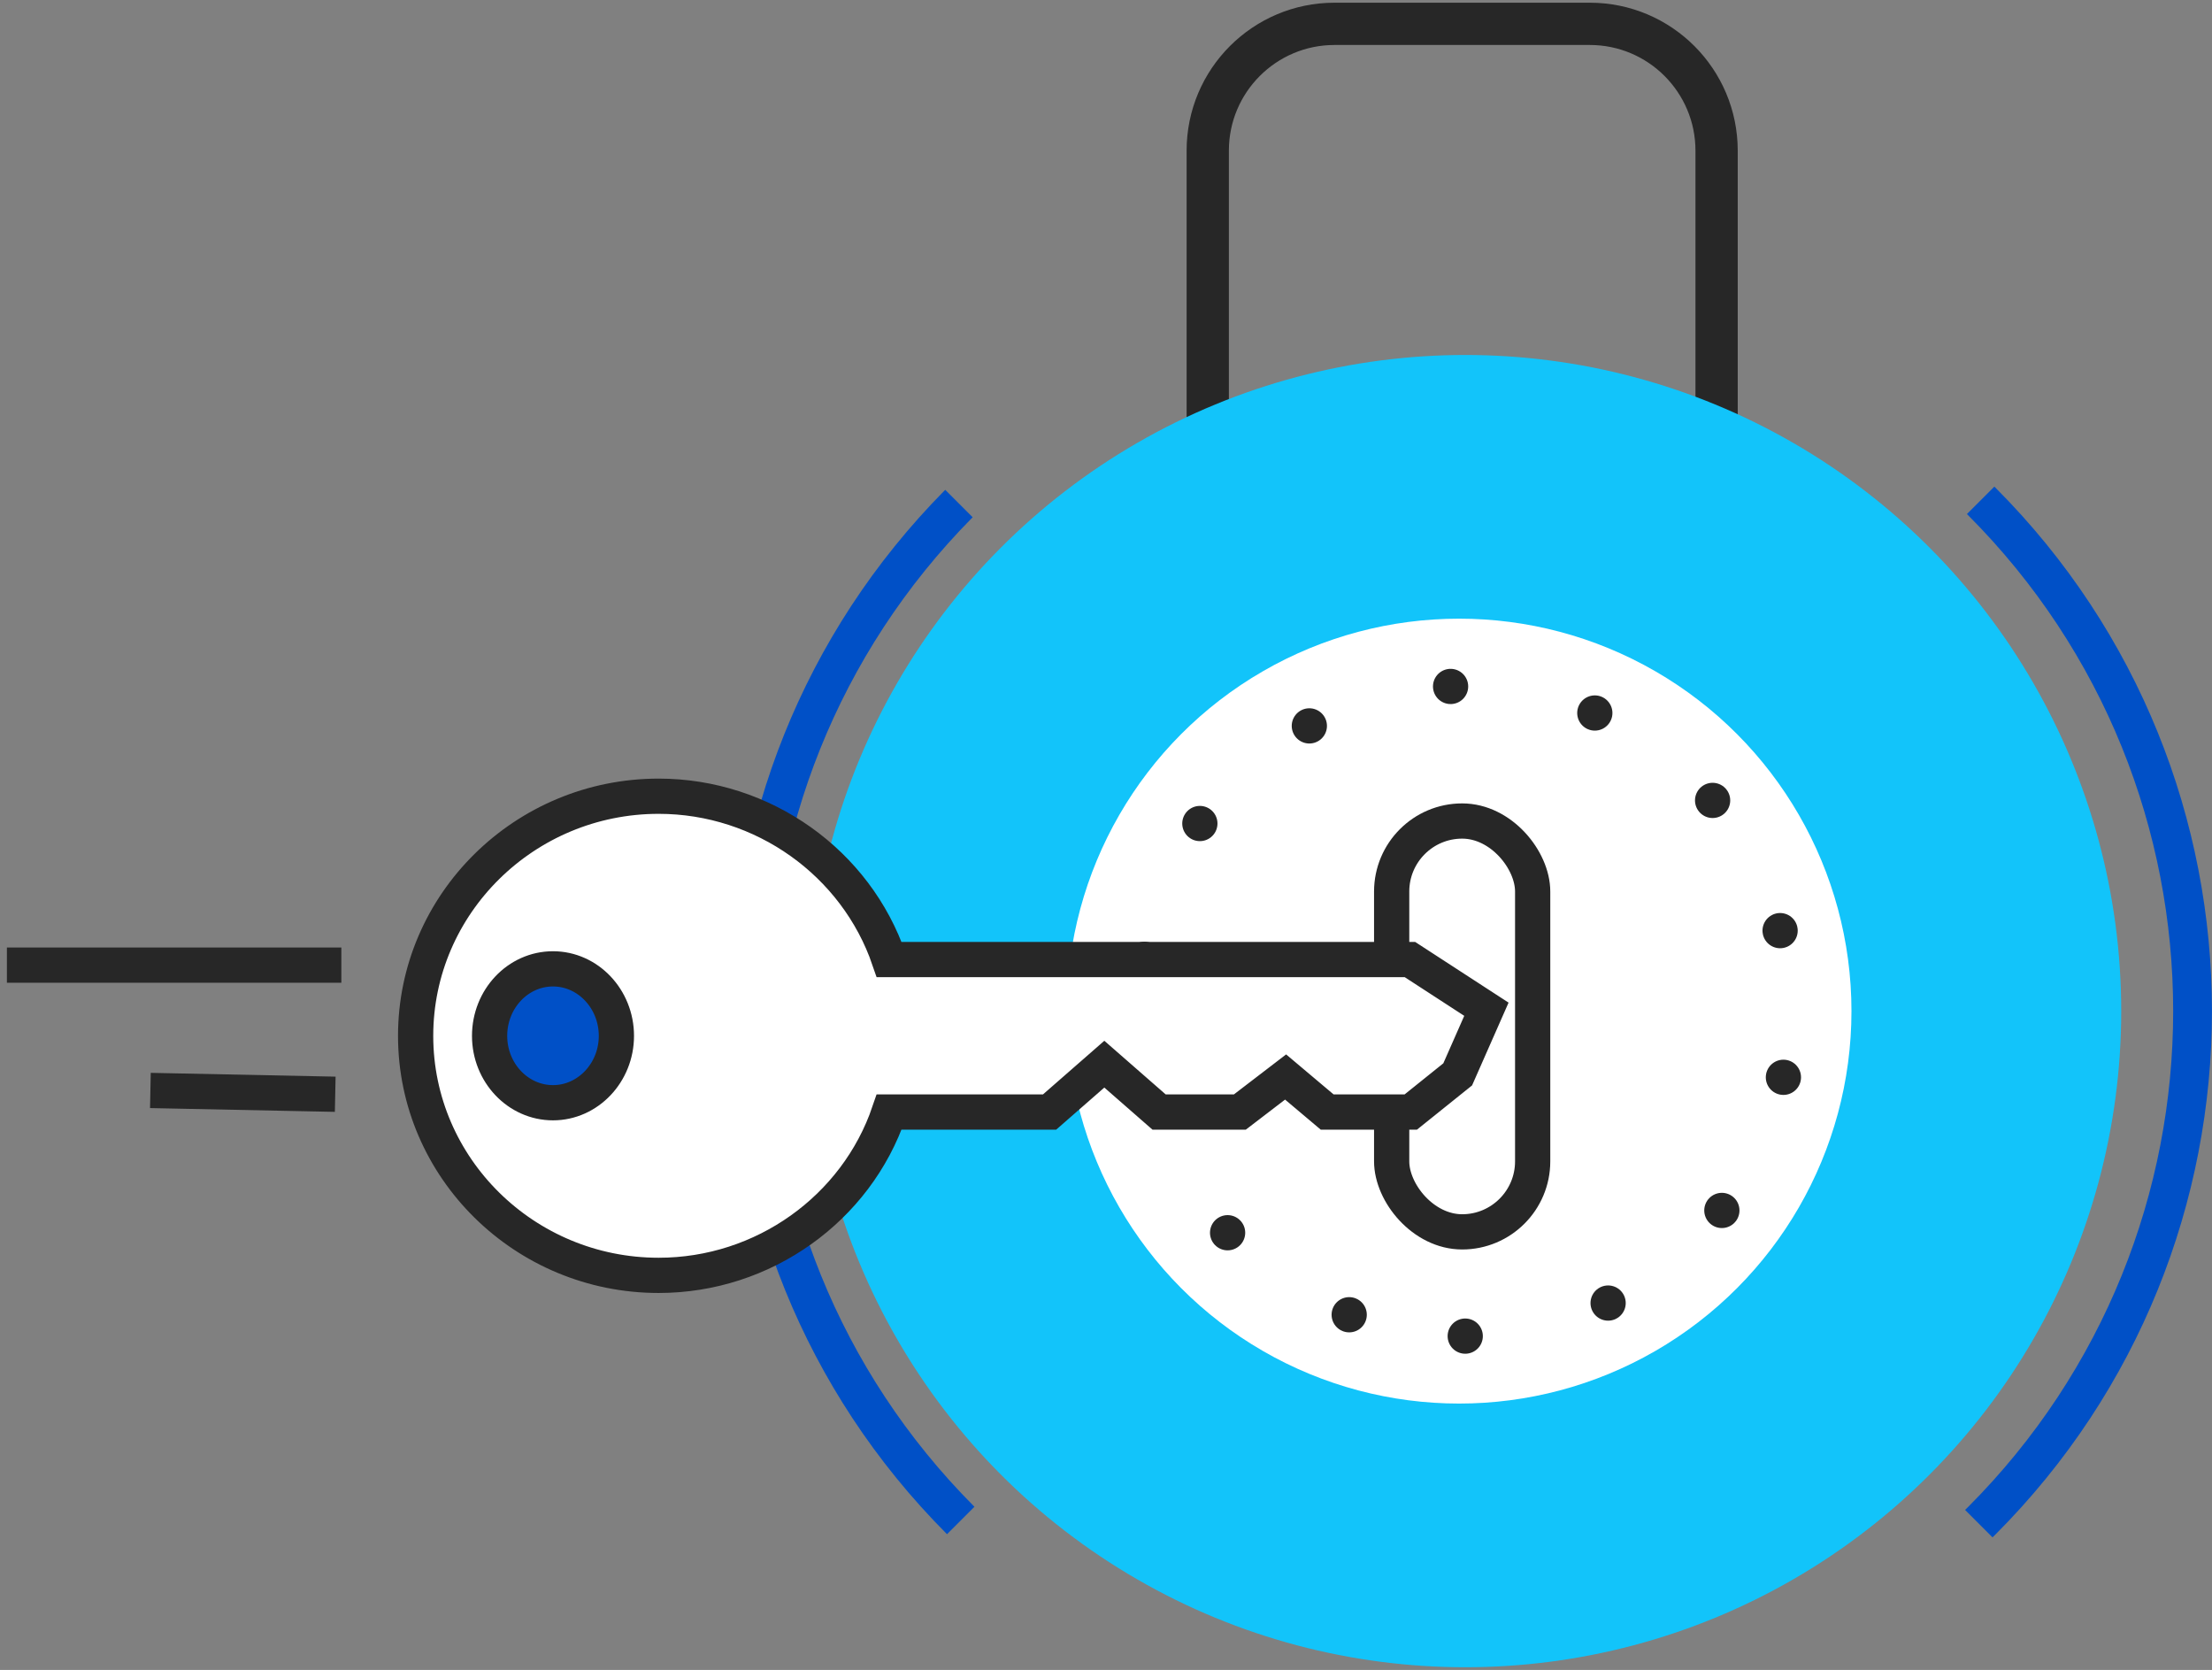 <?xml version="1.0" encoding="UTF-8"?>
<svg width="314px" height="237px" viewBox="0 0 314 237" version="1.1" xmlns="http://www.w3.org/2000/svg" xmlns:xlink="http://www.w3.org/1999/xlink">
    <rect x="0" y="0" width="314" height="237" fill="#808080" stroke="none"/>
    <!-- Generator: Sketch 61.2 (89653) - https://sketch.com -->
    <title>Our Mission</title>
    <desc>Created with Sketch.</desc>
    <defs>
        <style><![CDATA[
            .fill-sapphire {
              fill: #0050C7;
            }
            .fill-xenon {
              fill: #12C4FA;
            }
            .stroke-slate {
              stroke: #272727;
            }
            .fill-white {
              fill: #FFFFFF;
            }
        ]]></style>
    </defs>
    <g id="Approved" stroke="none" stroke-width="1" fill="none" fill-rule="evenodd">
        <g id="IDme-Careers_Jan-2020---Final" transform="translate(-835, -1831)">
            <g id="Our-Mission" transform="translate(835, 1790)">
                <g id="Group-13" transform="translate(2.962, 44.384)">
                    <path d="M186.481,0 L222.714,0 C232.655,1.72655855e-15 240.714,8.059 240.714,18 L240.714,49.292 L240.714,81.066 L240.714,95.795 C240.714,103.93 234.119,110.524 225.984,110.524 L186.481,110.524 C176.54,110.524 168.481,102.465 168.481,92.524 L168.481,18 C168.481,8.059 176.54,1.82615513e-15 186.481,0 Z" id="Rectangle" class="stroke-slate" stroke-width="6"></path>
                    <circle id="Oval" class="fill-xenon" cx="205.032" cy="140.114" r="93.119"></circle>
                    <circle id="Oval-Copy" class="fill-white" cx="204.162" cy="140.114" r="55.697"></circle>
                    <path d="M205.032,186.238 C230.506,186.238 251.157,165.587 251.157,140.114 C251.157,114.64 230.506,93.989 205.032,93.989 C179.559,93.989 158.908,114.64 158.908,140.114 C158.908,165.587 179.559,186.238 205.032,186.238 Z" id="Oval-Copy-3" class="stroke-slate fill-white" stroke-width="5" stroke-linecap="round" stroke-linejoin="round" stroke-dasharray="0,21"></path>
                    <path d="M276.347,210.555 C276.229,210.673 276.107,210.787 275.989,210.905 L279.882,214.799 C280.001,214.68 280.122,214.567 280.241,214.449 C321.296,173.393 321.296,106.829 280.241,65.773 C280.208,65.741 280.176,65.71 280.142,65.678 L276.248,69.572 C276.282,69.604 276.314,69.635 276.347,69.667 C315.252,108.573 315.252,171.65 276.347,210.555 Z" id="Fill-6" class="fill-sapphire"></path>
                    <path d="M131.215,66.132 C90.548,107.183 90.629,173.407 131.469,214.35 L135.363,210.457 C96.673,171.663 96.591,108.926 135.109,70.025 L131.215,66.132 Z" id="Fill-8" class="fill-sapphire"></path>
                    <rect id="Rectangle" class="stroke-slate fill-white" stroke-width="5" x="194.589" y="113.135" width="20.016" height="58.308" rx="10.008"></rect>
                    <g id="Group-11" transform="translate(0, 109.265)">
                        <ellipse id="Oval" class="fill-sapphire" cx="77.538" cy="35.635" rx="10.008" ry="9.138"></ellipse>
                        <line x1="42.125" y1="42.597" x2="20.886" y2="42.162" id="Line-Copy" class="stroke-slate" stroke-width="5" stroke-linecap="square"></line>
                        <g id="Group-3" transform="translate(132.197, 34.5) scale(1, -1) rotate(-90) translate(-132.197, -34.5) translate(97.697, -42)" class="stroke-slate fill-white" stroke-width="5">
                            <path d="M34.364,28.841 C29.117,28.841 24.851,24.794 24.851,19.841 C24.851,14.864 29.117,10.841 34.364,10.841 C39.586,10.841 43.851,14.864 43.851,19.841 C43.851,24.794 39.586,28.841 34.364,28.841 M0.351,34.84 C0.351,49.672 9.806,62.87 23.532,67.562 L23.532,141.488 L30.581,152.341 L39.825,148.265 L45.171,141.607 L45.171,129.736 L40.199,123.836 L45.171,117.344 L45.171,105.876 L38.378,98.104 L45.171,90.332 L45.171,67.562 C58.897,62.894 68.351,49.696 68.351,34.84 C68.351,15.813 53.108,0.341 34.363,0.341 C15.618,0.341 0.351,15.813 0.351,34.84 Z" id="Fill-1"></path>
                        </g>
                        <line x1="42.995" y1="24.322" x2="0.518" y2="24.322" id="Line" class="stroke-slate" stroke-width="5" stroke-linecap="square"></line>
                    </g>
                </g>
            </g>
        </g>
    </g>
</svg>
